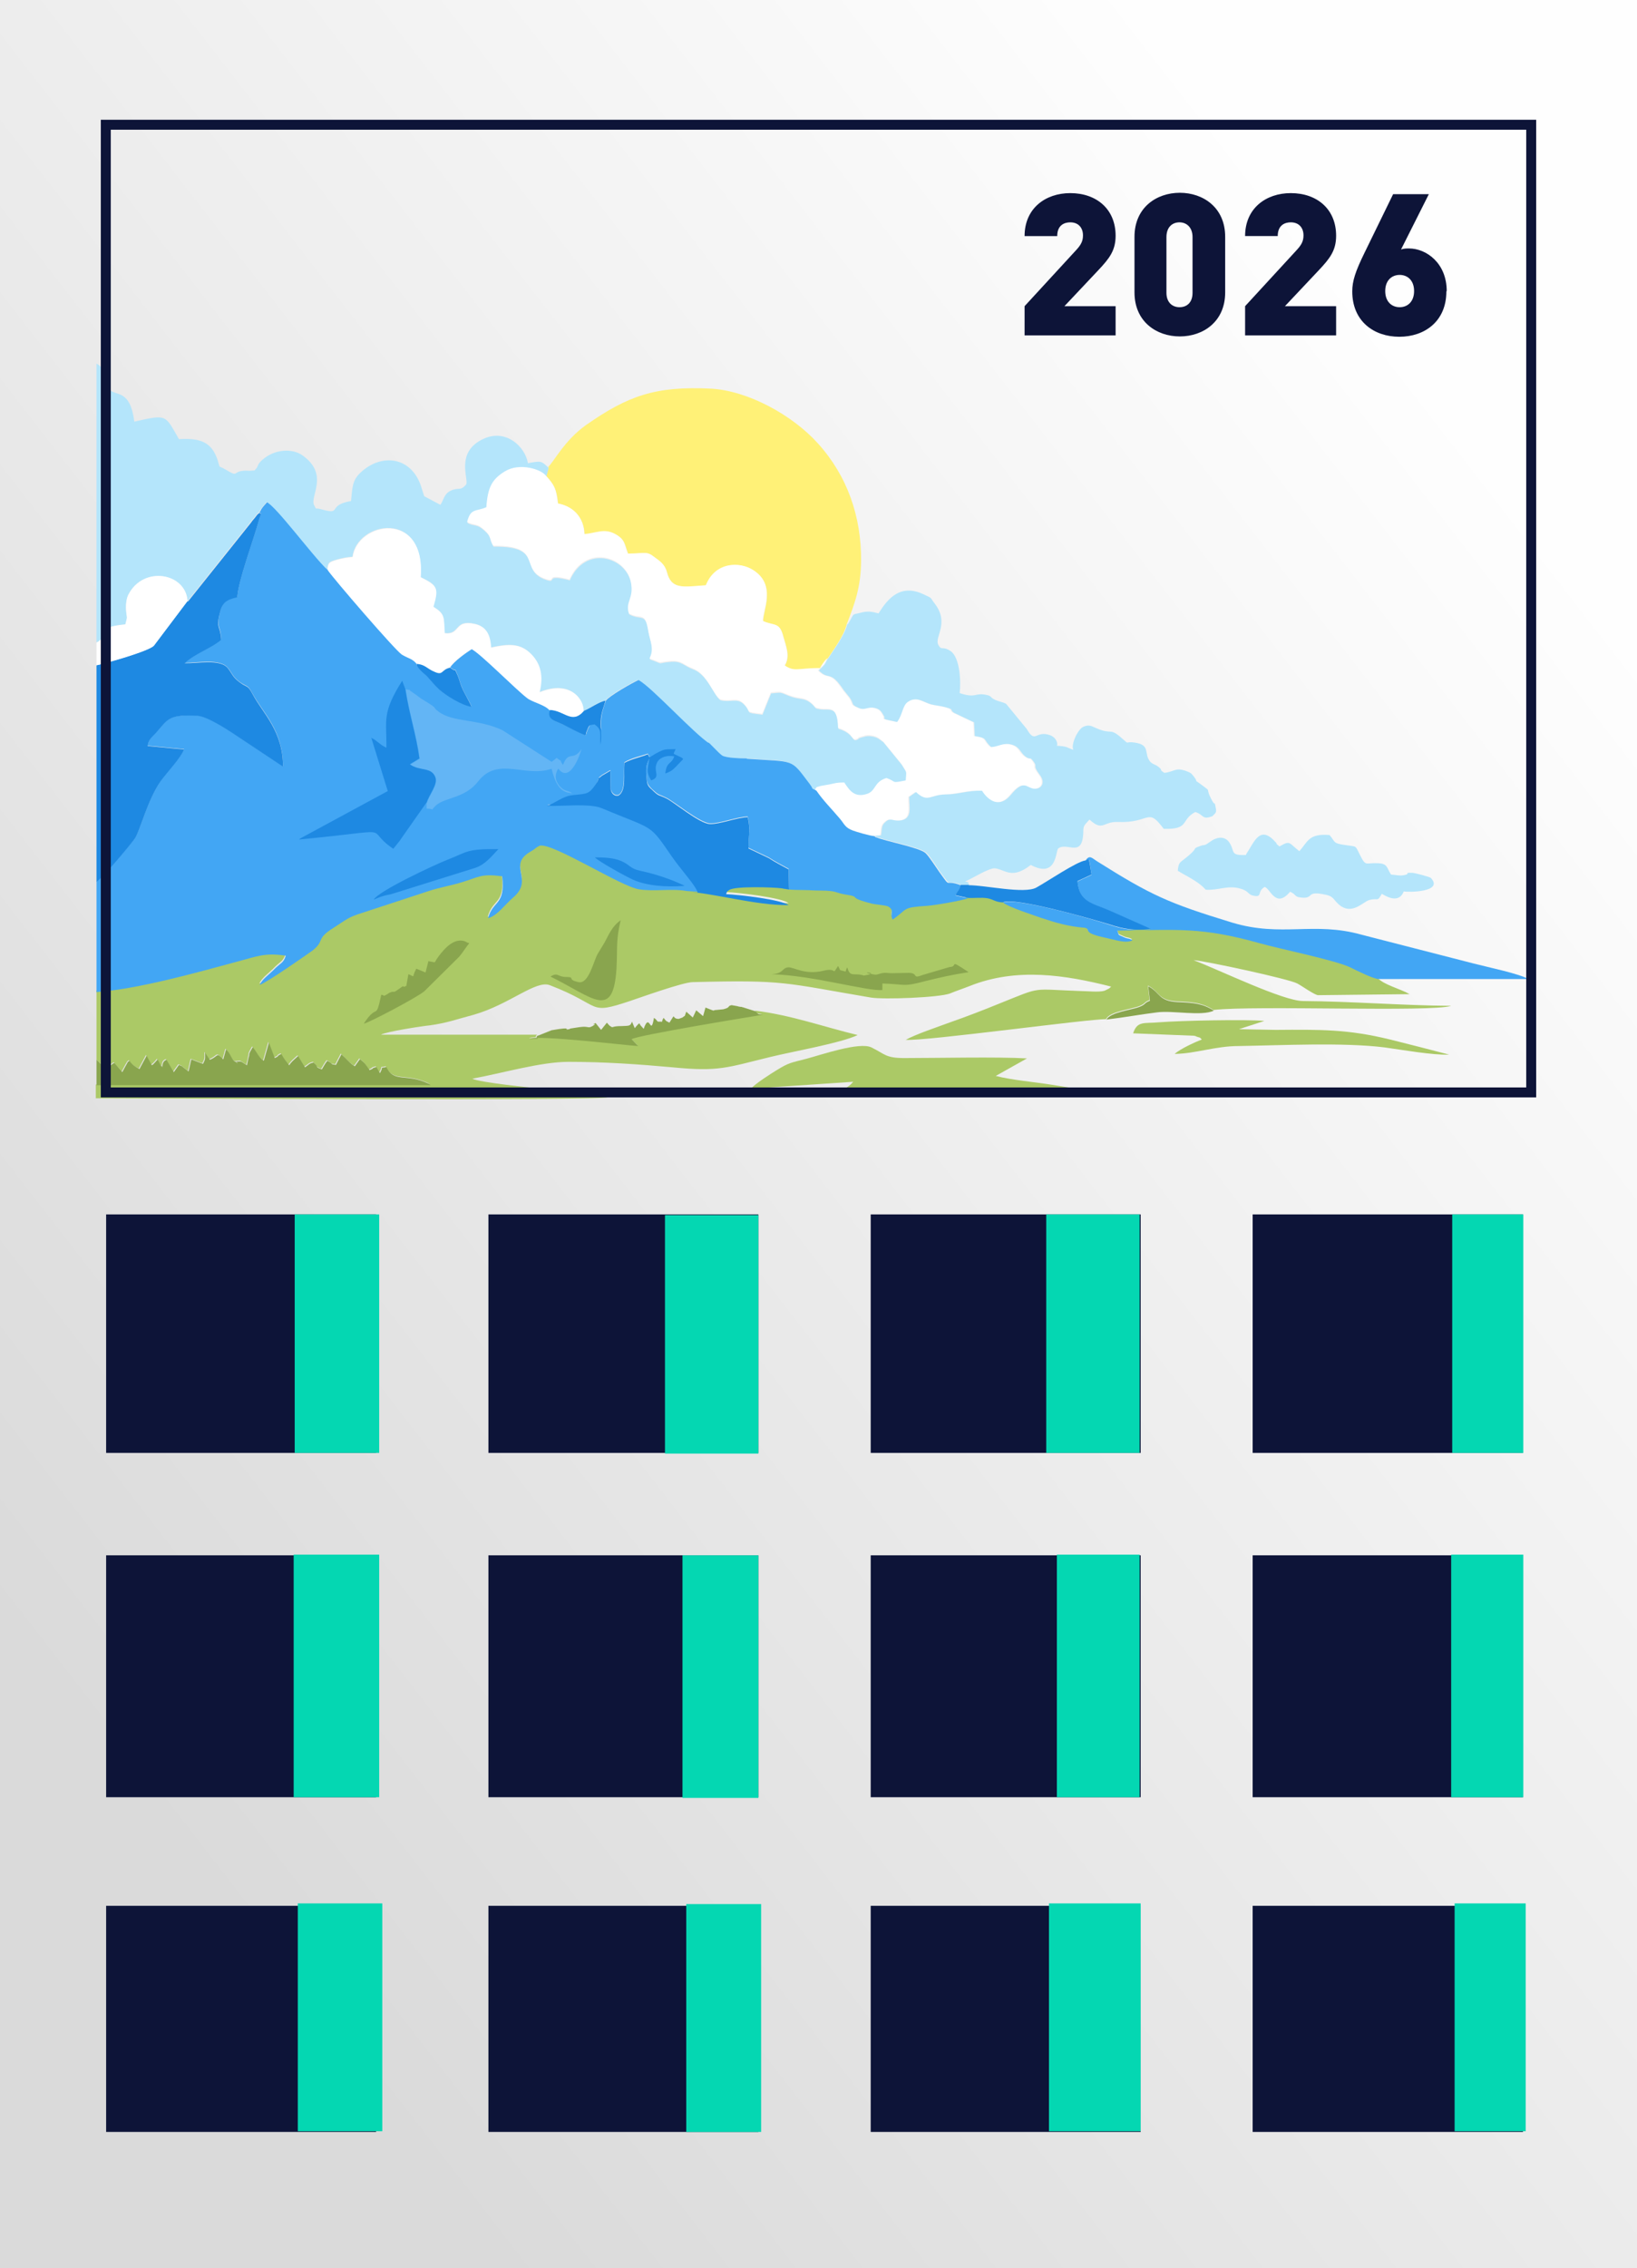<?xml version="1.0" encoding="UTF-8"?> <svg xmlns="http://www.w3.org/2000/svg" xmlns:xlink="http://www.w3.org/1999/xlink" xmlns:xodm="http://www.corel.com/coreldraw/odm/2003" xml:space="preserve" width="48.936mm" height="67.767mm" version="1.1" style="shape-rendering:geometricPrecision; text-rendering:geometricPrecision; image-rendering:optimizeQuality; fill-rule:evenodd; clip-rule:evenodd" viewBox="0 0 47.66 66"><rect x="0" y="0" width="47.66" height="66" fill="#333333" stroke="none"/> <defs> <style type="text/css"> .str0 {stroke:#0D1438;stroke-width:0.29;stroke-miterlimit:22.926} .fil12 {fill:none} .fil10 {fill:#04D7B2} .fil1 {fill:#0D1438} .fil7 {fill:#1E89E2} .fil3 {fill:#42A6F4} .fil8 {fill:#63B5F5} .fil9 {fill:#89A54E} .fil2 {fill:#ABC966} .fil4 {fill:#B4E5FB} .fil5 {fill:#FFF177} .fil6 {fill:white} .fil11 {fill:#0D1438;fill-rule:nonzero} .fil0 {fill:url(#id0)} </style> <linearGradient id="id0" gradientUnits="userSpaceOnUse" x1="1.99" y1="49.91" x2="45.67" y2="16.08"> <stop offset="0" style="stop-opacity:1; stop-color:#DADADA"></stop> <stop offset="1" style="stop-opacity:1; stop-color:#FEFEFE"></stop> </linearGradient> </defs> <g id="Слой_x0020_1">  <g id="_2247810923664"> <polygon class="fil0" points="-0,0 47.66,0 47.66,66 -0,66 "></polygon> <polygon class="fil1" points="3.09,35.34 10.95,35.34 10.95,42.28 3.09,42.28 "></polygon> <polygon class="fil1" points="3.09,45.26 10.95,45.26 10.95,52.3 3.09,52.3 "></polygon> <polygon class="fil1" points="3.09,55.46 10.95,55.46 10.95,62.04 3.09,62.04 "></polygon> <polygon class="fil1" points="14.22,35.34 22.08,35.34 22.08,42.28 14.22,42.28 "></polygon> <polygon class="fil1" points="14.22,45.26 22.08,45.26 22.08,52.3 14.22,52.3 "></polygon> <polygon class="fil1" points="14.22,55.46 22.08,55.46 22.08,62.04 14.22,62.04 "></polygon> <polygon class="fil1" points="25.35,35.34 33.21,35.34 33.21,42.28 25.35,42.28 "></polygon> <polygon class="fil1" points="25.35,45.26 33.21,45.26 33.21,52.3 25.35,52.3 "></polygon> <polygon class="fil1" points="25.35,55.46 33.21,55.46 33.21,62.04 25.35,62.04 "></polygon> <polygon class="fil1" points="36.47,35.34 44.34,35.34 44.34,42.28 36.47,42.28 "></polygon> <polygon class="fil1" points="36.47,45.26 44.34,45.26 44.34,52.3 36.47,52.3 "></polygon> <polygon class="fil1" points="36.47,55.46 44.34,55.46 44.34,62.04 36.47,62.04 "></polygon> <g> <path class="fil2" d="M2.81 28.88l0 1.96 0.24 0.23c0.01,0.01 0.02,0.02 0.03,0.03 0.16,-0.11 0.06,-0.08 0.23,-0.19l0.23 0.27 0.12 -0.22c0.09,-0.13 -0.04,-0 0.09,-0.11 0.09,0.14 0.17,0.18 0.29,0.24l0.21 -0.39 0.15 0.28c0.06,-0.05 0.01,-0 0.09,-0.08l0.08 -0.09 0.11 0.21c-0,-0.01 0,-0.04 0.01,-0.03 0.06,0.16 -0.05,-0.12 0.14,-0.17l0.21 0.36 0.15 -0.21c0.13,0.06 0.03,0 0.15,0.09l0.13 0.1 0.08 -0.35 0.34 0.13c0.08,-0.16 0.06,-0.14 0.06,-0.33l0.14 0.21c0.26,-0.1 0.18,-0.24 0.39,-0.01l0.08 -0.29c0.11,0.07 0.17,0.31 0.26,0.35 0.22,0.08 -0.09,0 0.08,-0 0.13,-0.01 0.06,-0.02 0.27,0.11 0.03,-0.12 0.04,-0.16 0.06,-0.27 0.02,-0.09 -0.01,-0.02 0.03,-0.12l0.08 -0.14c0.11,0.13 0.17,0.31 0.32,0.4l0.15 -0.53 0.17 0.45c0.18,-0.08 0.02,-0.04 0.19,-0.12 0.08,0.14 0.14,0.21 0.23,0.33 0.07,-0.11 0.13,-0.15 0.26,-0.27l0.2 0.33c0.12,-0.08 0.12,-0.11 0.25,-0.14 0.18,0.15 0.01,0.11 0.24,0.2 0.05,-0.08 0.1,-0.18 0.16,-0.25 0.2,0.1 0.05,0.09 0.25,0.12l0.16 -0.31c0.17,0.15 0.23,0.25 0.39,0.35l0.15 -0.21c0.16,0.13 0.17,0.16 0.28,0.32 0.18,-0.08 0.01,-0.04 0.2,-0.09l0.1 0.18c0.13,-0.23 -0.03,-0.13 0.19,-0.18 0.21,0.46 0.56,0.2 1.17,0.46 0.08,0.03 0.07,0.03 0.12,0.07l-9.73 0 0 0.4c1.52,-0 14.67,0.08 14.91,-0.03 -0.21,-0.07 -1.61,-0.22 -1.95,-0.25 -0.22,-0.02 -1.8,-0.18 -2,-0.29 0.88,-0.16 1.99,-0.49 2.8,-0.49 1.05,0 2.05,0.07 3.04,0.16 1.34,0.13 1.56,0.01 2.83,-0.3 0.65,-0.16 2.08,-0.41 2.55,-0.64 -1,-0.24 -1.93,-0.58 -2.99,-0.71 0.1,0.09 0.03,0.08 0.21,0.1 -0.26,0.03 -3.63,0.59 -3.82,0.71l0.19 0.2c-0.29,-0.01 -2.9,-0.33 -3.16,-0.21 0.44,0 0.09,0.01 0.24,-0.1l-4.55 0c0.15,-0.09 1.26,-0.26 1.41,-0.27 0.52,-0.07 0.83,-0.19 1.29,-0.31 1.05,-0.3 1.81,-1.02 2.22,-0.86 1.56,0.6 1.07,0.88 2.33,0.46 0.3,-0.1 1.55,-0.55 1.83,-0.55 2.7,-0.07 2.65,0.02 5.19,0.45 0.38,0.06 1.98,0 2.3,-0.12 0.19,-0.08 0.38,-0.14 0.58,-0.22 1.36,-0.54 2.77,-0.32 4.11,0.02 -0.05,0.04 -0.02,0.04 -0.11,0.08 -0.01,0.01 -0.03,0.01 -0.04,0.02 -0.01,0.01 -0.03,0.01 -0.04,0.02 -0.17,0.05 -0.5,0.01 -0.68,0.01 -1.5,-0.05 -1.1,-0.15 -2.4,0.37 -0.44,0.18 -0.96,0.38 -1.39,0.53 -0.35,0.13 -1.04,0.36 -1.32,0.52 0.59,0.04 5.39,-0.62 5.83,-0.6 0.1,-0.23 0.76,-0.29 0.99,-0.39 0.18,-0.08 0.09,-0.09 0.28,-0.17l-0.05 -0.42c0.35,0.18 0.29,0.43 0.84,0.46 0.48,0.02 0.74,0.04 1.07,0.25 1.22,-0.14 6.35,0.07 6.92,-0.12 -1.42,-0.01 -2.89,-0.13 -4.32,-0.14 -0.59,-0.01 -2.4,-0.89 -3.18,-1.19 0.33,0.02 2.79,0.55 3.02,0.68 0.15,0.08 0.48,0.32 0.6,0.34l2.67 -0.03c-0.28,-0.16 -0.75,-0.27 -0.93,-0.47 -0.16,-0.02 -0.59,-0.23 -0.79,-0.33 -0.41,-0.21 -2.09,-0.55 -2.65,-0.71 -1.72,-0.48 -2.37,-0.38 -4.15,-0.37 0.07,0.15 -0.02,0.1 0.21,0.2 0.11,0.05 0.11,0.01 0.23,0.08 -0.17,0.11 -0.54,-0.01 -0.78,-0.07 -0.72,-0.15 -0.41,-0.24 -0.6,-0.29 -0.49,-0.04 -0.83,-0.14 -1.28,-0.29 -0.16,-0.05 -0.98,-0.32 -1.11,-0.45 -0.22,-0.01 -0.27,-0.08 -0.44,-0.12 -0.18,-0.04 -0.38,-0.01 -0.57,-0.01 -0.12,0.07 -0.99,0.21 -1.19,0.22 -0.75,0.05 -0.54,0.08 -1,0.4 -0.1,-0.19 0.07,-0.26 -0.13,-0.38 -0.04,-0.02 -0.37,-0.06 -0.46,-0.08 -0.8,-0.19 -0.26,-0.19 -0.79,-0.27 -0.24,-0.04 -0.24,-0.08 -0.43,-0.1 -0.16,-0.02 -0.35,-0 -0.53,-0.02 -0.19,-0.01 -0.82,0.01 -0.9,-0.08 -0.2,-0.02 -1.36,-0.07 -1.52,0.05 -0.08,0.06 -0.04,0.03 -0.09,0.12 0.42,0.02 1.6,0.16 1.82,0.32 -0.97,0.01 -2.22,-0.35 -2.97,-0.39 -0.45,-0.08 -0.95,0.01 -1.39,-0.05 -0.52,-0.08 -2.52,-1.37 -2.9,-1.27 -0.17,0.09 -0.07,0.06 -0.26,0.17 -0.7,0.39 0.12,0.8 -0.5,1.33 -0.24,0.2 -0.47,0.54 -0.74,0.61 0.14,-0.53 0.51,-0.36 0.41,-1.22 -0.61,-0.08 -0.67,0.02 -1.13,0.16 -0.35,0.11 -0.68,0.16 -1.01,0.27l-1.92 0.63c-0.44,0.13 -0.46,0.2 -0.85,0.44 -0.53,0.33 -0.24,0.38 -0.61,0.66 -0.18,0.14 -1.34,0.95 -1.54,1 0.08,-0.17 0.25,-0.28 0.38,-0.41 0.24,-0.25 0.3,-0.21 0.38,-0.44 -0.62,-0.1 -0.83,0.01 -1.4,0.17 -1.22,0.33 -2.89,0.79 -4.11,0.89z"></path> <path class="fil3" d="M7.55 14.92c0.08,0.04 0.06,-0.04 -0.02,0.24 -0.15,0.54 -0.6,1.75 -0.62,2.21 -0.32,0.06 -0.44,0.16 -0.51,0.46 -0.11,0.47 0.03,0.36 0.04,0.78 -0.29,0.25 -0.76,0.41 -1.06,0.68 0.37,0 1.03,-0.13 1.25,0.14 0.14,0.17 0.14,0.26 0.34,0.41 0.24,0.17 0.23,0.06 0.39,0.36 0.31,0.56 0.88,1.06 0.88,2.1l-1.22 -0.81c-0.31,-0.21 -0.98,-0.66 -1.28,-0.67 -0.8,-0.03 -0.84,0.08 -1.14,0.43 -0.16,0.18 -0.28,0.24 -0.3,0.45l1.06 0.1c-0.1,0.25 -0.47,0.62 -0.68,0.92 -0.37,0.52 -0.59,1.4 -0.74,1.65 -0.07,0.12 -0.96,1.17 -1.13,1.28l0 3.22c1.22,-0.09 2.89,-0.56 4.11,-0.89 0.57,-0.15 0.78,-0.26 1.4,-0.17 -0.07,0.23 -0.14,0.19 -0.38,0.44 -0.13,0.13 -0.3,0.24 -0.38,0.41 0.2,-0.06 1.36,-0.87 1.54,-1 0.37,-0.29 0.08,-0.33 0.61,-0.66 0.38,-0.24 0.4,-0.3 0.85,-0.44l1.92 -0.63c0.33,-0.11 0.67,-0.16 1.01,-0.27 0.46,-0.14 0.52,-0.24 1.13,-0.16 0.1,0.86 -0.27,0.69 -0.41,1.22 0.27,-0.07 0.5,-0.41 0.74,-0.61 0.61,-0.53 -0.2,-0.93 0.5,-1.33 0.19,-0.11 0.09,-0.08 0.26,-0.17 0.37,-0.1 2.38,1.2 2.9,1.27 0.44,0.07 0.94,-0.03 1.39,0.05l0.32 0.02c-0.05,-0.18 -0.49,-0.68 -0.74,-1.03 -0.69,-1.01 -0.5,-0.78 -2.05,-1.42 -0.34,-0.14 -1.16,-0.05 -1.6,-0.07 0.25,-0.07 0.51,0.01 0.8,-0.01 0.44,-0.04 0.42,-0.3 0.67,-0.68 0,-0.15 0.26,-0.3 0.26,-0.64l0.07 0.03c-0.03,-0.32 -0.14,-0.94 -0.38,-1.1 -0.17,0.04 -0.18,0.05 -0.27,0.28 -0,0.01 -0.01,0.05 -0.01,0.04 -0,-0.01 -0.01,0.03 -0.01,0.05 -0.24,-0.1 -0.44,-0.22 -0.67,-0.32 -0.21,-0.1 -0.46,-0.14 -0.37,-0.42 -0.15,-0.16 -0.51,-0.23 -0.66,-0.36 -0.35,-0.28 -1.33,-1.28 -1.61,-1.42 -0.17,0.11 -0.53,0.36 -0.64,0.54 0.2,0.17 0.1,-0.06 0.22,0.24 0.04,0.1 0.07,0.22 0.11,0.32 0.08,0.2 0.21,0.39 0.29,0.58 -0.28,-0.05 -0.75,-0.33 -0.95,-0.51 -0.12,-0.11 -0.26,-0.28 -0.36,-0.39 -0.06,-0.07 -0.32,-0.24 -0.28,-0.35 -0.14,-0.16 -0.24,-0.15 -0.43,-0.27 -0.19,-0.12 -2,-2.22 -2.16,-2.46 -0.42,-0.38 -1.5,-1.86 -1.77,-1.97 -0.12,0.14 -0.14,0.14 -0.22,0.3z"></path> <path class="fil4" d="M2.81 18.7c0.43,-0.22 -0.12,-0.44 0.84,-0.53 0.08,-0.29 0.04,-0.13 0.02,-0.42 -0.01,-0.17 0.02,-0.34 0.07,-0.45 0.44,-0.85 1.67,-0.62 1.72,0.19l1.83 -2.29c0.05,-0.07 0.05,-0.07 0.12,-0.15 0.06,-0.08 0.07,-0.1 0.13,-0.14 0.08,-0.15 0.1,-0.15 0.22,-0.3 0.27,0.11 1.35,1.58 1.77,1.97 0.01,-0.22 0.05,-0.23 0.28,-0.3 0.15,-0.04 0.28,-0.07 0.45,-0.08 0.14,-1.04 2.13,-1.38 1.98,0.59 0.5,0.24 0.53,0.31 0.37,0.86 0.35,0.22 0.3,0.28 0.33,0.77 0.46,0.06 0.27,-0.4 0.87,-0.27 0.33,0.07 0.46,0.3 0.48,0.69 0.55,-0.12 0.87,-0.12 1.18,0.2 0.26,0.27 0.35,0.63 0.23,1.1 0.93,-0.38 1.31,0.25 1.28,0.55 0.22,-0.09 0.45,-0.27 0.64,-0.3 0.1,-0.14 0.77,-0.53 0.95,-0.6 0.38,0.2 1.6,1.55 2.08,1.86 0.03,0.09 0.22,0.28 0.35,0.34 0.14,0.07 0.54,0.08 0.71,0.08 1.43,0.1 1.26,-0.02 1.83,0.73 0.15,0.19 0,0.09 0.2,0.2 0.08,-0.09 -0.03,-0.04 0.17,-0.1 0,-0 0.22,-0.04 0.23,-0.04 0.21,-0.04 0.21,-0.07 0.45,-0.06 0.14,0.2 0.29,0.46 0.67,0.33 0.25,-0.09 0.18,-0.34 0.56,-0.46 0.31,0.11 0.11,0.16 0.56,0.07 0.02,-0.31 0.04,-0.21 -0.11,-0.46 -0.01,-0.01 -0.01,-0.02 -0.02,-0.03l-0.53 -0.65c-0.01,-0.01 -0.02,-0.02 -0.03,-0.02 -0.09,-0.07 -0.14,-0.11 -0.25,-0.14 -0.16,-0.03 -0.21,-0.02 -0.35,0.02 -0.2,0.06 -0.01,-0 -0.12,0.06 -0.18,0.1 -0.08,-0.17 -0.56,-0.31 -0.02,-0.71 -0.26,-0.52 -0.55,-0.57 -0.16,-0.03 -0.08,-0.02 -0.22,-0.15 -0.24,-0.21 -0.34,-0.1 -0.7,-0.25 -0.26,-0.11 -0.19,-0.08 -0.49,-0.06l-0.25 0.62c-0.57,-0.07 -0.28,-0.03 -0.54,-0.3 -0.2,-0.2 -0.38,-0.05 -0.68,-0.12 -0.2,-0.13 -0.38,-0.75 -0.8,-0.9 -0.27,-0.1 -0.33,-0.24 -0.63,-0.22 -0.5,0.04 -0.15,0.1 -0.63,-0.07 0.15,-0.29 0.01,-0.51 -0.04,-0.82 -0.09,-0.55 -0.21,-0.3 -0.56,-0.49 -0.12,-0.36 0.15,-0.43 0.06,-0.9 -0.16,-0.79 -1.34,-1.12 -1.79,-0.09 -0.77,-0.2 -0.35,0.1 -0.68,-0.01 -0.83,-0.27 -0.03,-0.99 -1.54,-0.97 -0.13,-0.22 -0.04,-0.27 -0.27,-0.47 -0.22,-0.2 -0.28,-0.11 -0.49,-0.22 0.1,-0.4 0.26,-0.3 0.56,-0.43 0.03,-0.59 0.16,-0.82 0.55,-1.05 0.42,-0.25 1.05,-0.07 1.19,0.14l0.07 -0.26c-0.22,-0.2 -0.2,-0.22 -0.61,-0.14 -0.08,-0.48 -0.63,-1 -1.27,-0.72 -0.87,0.38 -0.44,1.19 -0.53,1.34 -0.17,0.2 -0.21,0.07 -0.45,0.18 -0.2,0.09 -0.22,0.32 -0.3,0.41l-0.47 -0.25 -0.07 -0.22c-0.26,-0.92 -1.15,-1.06 -1.78,-0.47 -0.25,0.23 -0.24,0.44 -0.28,0.83 -0.71,0.12 -0.25,0.41 -0.83,0.25 -0.27,-0.08 -0.15,0.04 -0.25,-0.14 -0.11,-0.27 0.45,-0.9 -0.35,-1.45 -0.28,-0.19 -0.79,-0.18 -1.15,0.14 -0.19,0.17 -0.08,0.16 -0.23,0.31l-0.15 0.01c-0.07,-0 -0.08,-0.01 -0.18,-0 -0.32,0.03 -0.12,0.2 -0.52,-0.04 -0.22,-0.13 -0.14,-0 -0.22,-0.26 -0.17,-0.52 -0.48,-0.66 -1.13,-0.62 -0.41,-0.71 -0.33,-0.73 -1.3,-0.51 -0.12,-0.96 -0.54,-0.73 -0.73,-0.94 -0.15,-0.28 -0.04,-0.56 -0.37,-0.75l0 8.14z"></path> <path class="fil5" d="M15.98 13.6l-0.07 0.26c0.24,0.27 0.29,0.37 0.34,0.8 0.45,0.08 0.75,0.4 0.77,0.89 0.33,-0.02 0.58,-0.17 0.9,0 0.29,0.16 0.26,0.28 0.37,0.57 0.54,-0.02 0.56,-0.07 0.77,0.1 0.15,0.11 0.3,0.21 0.36,0.43 0.13,0.51 0.46,0.44 1.14,0.39 0.27,-0.68 0.98,-0.7 1.38,-0.44 0.68,0.44 0.26,1.19 0.28,1.48 0.34,0.15 0.48,0.02 0.59,0.45 0.07,0.26 0.21,0.57 0.04,0.84 0.29,0.21 0.39,0.08 1.03,0.08 0.04,-0.06 0.14,-0.23 0.22,-0.29 0.16,-0.24 0.47,-0.66 0.55,-0.99 0.24,-0.62 0.41,-1.07 0.42,-1.84 0.01,-1.3 -0.4,-2.48 -1.26,-3.43 -0.74,-0.82 -2.03,-1.53 -3.11,-1.59 -1.63,-0.08 -2.42,0.21 -3.64,1.06 -0.63,0.45 -0.92,1.05 -1.11,1.23z"></path> <path class="fil6" d="M23.76 23c0.19,0.28 0.46,0.56 0.67,0.8 0.14,0.17 0.15,0.27 0.39,0.36 0.11,0.04 0.48,0.15 0.61,0.16l0.19 -0.01c0.04,-0.22 -0,-0.28 0.14,-0.4 0.14,-0.12 0.19,-0.02 0.39,-0.03 0.4,-0.02 0.28,-0.38 0.29,-0.69l0.2 -0.14c0.34,0.33 0.42,0.08 0.84,0.07 0.37,-0.01 0.67,-0.13 1.07,-0.11 0.01,0.01 0.02,0.01 0.03,0.03 0,0 0.39,0.62 0.82,0.09 0.38,-0.46 0.45,-0.21 0.66,-0.18 0.24,0.03 0.35,-0.18 0.19,-0.39 -0.25,-0.33 -0.06,-0.21 -0.19,-0.4 -0.13,-0.17 -0.05,-0.02 -0.23,-0.14 -0.18,-0.12 -0.16,-0.28 -0.4,-0.35 -0.25,-0.07 -0.39,0.05 -0.6,0.07 -0.25,-0.21 -0.07,-0.26 -0.48,-0.32l-0.02 -0.4 -0.59 -0.28c-0.15,-0.1 0.04,-0.08 -0.24,-0.16 -0.14,-0.04 -0.29,-0.05 -0.41,-0.08 -0.22,-0.06 -0.42,-0.25 -0.68,-0.08 -0.17,0.12 -0.15,0.36 -0.32,0.59 -0.52,-0.11 -0.32,-0.07 -0.38,-0.17 -0.05,-0.1 -0.09,-0.19 -0.24,-0.23 -0.24,-0.07 -0.31,0.08 -0.52,-0.02 -0.21,-0.09 -0.11,-0.1 -0.24,-0.29l-0.17 -0.21c-0.41,-0.62 -0.44,-0.27 -0.73,-0.58l0.14 -0.14c0.09,-0.1 0.06,-0.1 0.14,-0.22 -0.08,0.06 -0.18,0.23 -0.22,0.29 -0.65,0 -0.74,0.12 -1.03,-0.08 0.17,-0.26 0.03,-0.57 -0.04,-0.84 -0.11,-0.43 -0.25,-0.3 -0.59,-0.45 -0.02,-0.29 0.41,-1.04 -0.28,-1.48 -0.4,-0.26 -1.11,-0.24 -1.38,0.44 -0.68,0.05 -1.01,0.13 -1.14,-0.39 -0.06,-0.23 -0.21,-0.32 -0.36,-0.43 -0.22,-0.17 -0.23,-0.11 -0.77,-0.1 -0.12,-0.29 -0.08,-0.41 -0.37,-0.57 -0.32,-0.18 -0.57,-0.02 -0.9,-0 -0.01,-0.48 -0.32,-0.81 -0.77,-0.89 -0.05,-0.43 -0.1,-0.53 -0.34,-0.8 -0.14,-0.2 -0.77,-0.39 -1.19,-0.14 -0.38,0.23 -0.51,0.46 -0.55,1.05 -0.3,0.13 -0.46,0.02 -0.56,0.43 0.21,0.11 0.27,0.02 0.49,0.22 0.23,0.2 0.14,0.25 0.27,0.47 1.51,-0.01 0.71,0.7 1.54,0.97 0.33,0.11 -0.09,-0.19 0.68,0.01 0.45,-1.03 1.64,-0.7 1.79,0.09 0.09,0.47 -0.17,0.55 -0.06,0.9 0.35,0.19 0.47,-0.07 0.56,0.49 0.05,0.31 0.19,0.53 0.04,0.82 0.48,0.17 0.13,0.11 0.63,0.07 0.3,-0.02 0.36,0.12 0.63,0.22 0.43,0.16 0.6,0.78 0.8,0.9 0.31,0.08 0.48,-0.08 0.68,0.12 0.26,0.27 -0.03,0.23 0.54,0.3l0.25 -0.62c0.3,-0.03 0.23,-0.05 0.49,0.06 0.36,0.15 0.47,0.04 0.7,0.25 0.14,0.13 0.07,0.12 0.22,0.15 0.29,0.06 0.53,-0.13 0.55,0.57 0.48,0.14 0.38,0.41 0.56,0.31 0.11,-0.06 -0.08,0 0.12,-0.06 0.14,-0.04 0.19,-0.06 0.35,-0.02 0.11,0.02 0.16,0.07 0.25,0.14 0.01,0.01 0.02,0.02 0.03,0.02l0.53 0.65c0.01,0.01 0.01,0.02 0.02,0.03 0.15,0.25 0.13,0.15 0.11,0.46 -0.45,0.09 -0.25,0.04 -0.56,-0.07 -0.37,0.11 -0.3,0.37 -0.56,0.46 -0.38,0.13 -0.53,-0.12 -0.67,-0.33 -0.24,-0 -0.24,0.02 -0.45,0.06 -0,0 -0.22,0.04 -0.23,0.04 -0.2,0.06 -0.09,0.01 -0.17,0.1z"></path> <path class="fil4" d="M24.67 18.16c-0.08,0.33 -0.39,0.74 -0.55,0.99 -0.09,0.11 -0.05,0.12 -0.14,0.22l-0.14 0.14c0.3,0.31 0.32,-0.04 0.73,0.58l0.17 0.21c0.13,0.19 0.03,0.2 0.24,0.29 0.2,0.11 0.28,-0.05 0.52,0.02 0.15,0.04 0.18,0.14 0.24,0.23 0.05,0.1 -0.14,0.06 0.38,0.17 0.17,-0.23 0.15,-0.48 0.32,-0.59 0.26,-0.17 0.45,0.02 0.68,0.08 0.12,0.03 0.26,0.04 0.41,0.08 0.28,0.08 0.1,0.06 0.24,0.16l0.59 0.28 0.02 0.4c0.41,0.06 0.23,0.11 0.48,0.32 0.21,-0.01 0.35,-0.14 0.6,-0.07 0.24,0.07 0.23,0.22 0.4,0.35 0.18,0.12 0.1,-0.03 0.23,0.14 0.14,0.19 -0.06,0.06 0.19,0.4 0.16,0.21 0.05,0.42 -0.19,0.39 -0.21,-0.03 -0.28,-0.28 -0.66,0.18 -0.44,0.53 -0.82,-0.09 -0.82,-0.09 -0,-0.02 -0.02,-0.02 -0.03,-0.03 -0.4,-0.01 -0.69,0.11 -1.07,0.11 -0.42,0.01 -0.5,0.25 -0.84,-0.07l-0.2 0.14c-0,0.31 0.11,0.66 -0.29,0.69 -0.2,0.01 -0.25,-0.09 -0.39,0.03 -0.14,0.12 -0.1,0.18 -0.14,0.4l-0.19 0.01c0.01,0.01 0.03,0 0.04,0.02 0.01,0.02 0.03,0.02 0.04,0.02 0.27,0.11 1.24,0.29 1.42,0.45 0.11,0.09 0.31,0.42 0.41,0.56 0.38,0.51 0.12,0.19 0.62,0.38l0.24 0c-0.14,-0.13 0.14,-0.02 -0.13,-0.1 0.2,-0.08 0.71,-0.41 0.88,-0.38 0.29,0.04 0.48,0.33 1.03,-0.1 0.77,0.41 0.72,-0.42 0.8,-0.48 0.27,-0.2 0.72,0.31 0.73,-0.51 0,-0.17 0.05,-0.18 0.18,-0.33 0.39,0.36 0.4,0.05 0.82,0.07 0.96,0.04 0.86,-0.45 1.34,0.2 0.77,0.02 0.48,-0.26 0.92,-0.49 0.26,0.08 0.19,0.24 0.5,0.12 0.09,-0.1 0.13,-0.09 0.09,-0.27 -0.04,-0.2 -0,-0 -0.1,-0.18 -0.24,-0.44 0.04,-0.2 -0.36,-0.5 -0.2,-0.14 -0.02,-0 -0.17,-0.2 -0.08,-0.1 -0.09,-0.11 -0.22,-0.16 -0.32,-0.12 -0.35,0.02 -0.64,0.05 -0.18,-0.11 -0.02,-0.06 -0.18,-0.18 -0.11,-0.08 -0.13,-0.05 -0.23,-0.14 -0.2,-0.24 0.02,-0.49 -0.45,-0.56 -0.31,-0.05 -0.13,0.09 -0.37,-0.12 -0.37,-0.33 -0.28,-0.1 -0.73,-0.29 -0.15,-0.06 -0.22,-0.13 -0.4,-0.05 -0.16,0.07 -0.37,0.52 -0.29,0.67 -0.21,-0.07 -0.15,-0.1 -0.5,-0.12 0.06,0.03 0.05,-0.23 -0.19,-0.31 -0.42,-0.14 -0.41,0.27 -0.67,-0.18l-0.6 -0.73c-0.12,-0.06 -0.2,-0.06 -0.31,-0.11 -0.19,-0.09 -0.08,-0.11 -0.27,-0.15 -0.33,-0.07 -0.28,0.11 -0.77,-0.05 0.04,-0.33 0.01,-1.03 -0.26,-1.22 -0.25,-0.17 -0.26,0 -0.36,-0.18 -0.13,-0.23 0.34,-0.63 -0.11,-1.21 -0.14,-0.18 -0.05,-0.14 -0.29,-0.25 -0.68,-0.34 -1.06,0.08 -1.34,0.54 -0.2,-0.05 -0.31,-0.08 -0.56,-0.01 -0.23,0.06 -0.13,-0.02 -0.33,0.32z"></path> <path class="fil3" d="M17.64 20.39c-0.06,0.18 -0.13,0.35 -0.14,0.59 -0.01,0.22 0.04,0.47 -0.01,0.69l-0.07 -0.03c0,0.33 -0.03,0.95 -0.03,1.1 0.08,-0.19 -0.05,-0.04 0.14,-0.19l0.24 -0.14 0.01 0.54c0,0.01 0.01,0.03 0.01,0.04 0.03,0.08 0.1,0.17 0.22,0.14 0.23,-0.15 0.12,-0.65 0.17,-0.95 0.22,-0.13 0.49,-0.18 0.68,-0.25l0.06 0.1c-0.08,0.16 -0.12,0.26 -0.1,0.52 0.02,0.24 0.02,0.27 0.16,0.41 0.22,0.2 0.16,0.13 0.41,0.25 0.22,0.1 0.97,0.73 1.28,0.75 0.28,0.01 0.78,-0.19 1.1,-0.2 0.09,0.41 0.02,0.48 0.02,0.91l0.59 0.28c0.2,0.13 0.36,0.21 0.58,0.33l0.01 0.58 -0.22 -0.03c0.09,0.09 0.72,0.06 0.9,0.08 0.18,0.01 0.37,0 0.53,0.02 0.19,0.02 0.19,0.06 0.43,0.1 0.52,0.08 -0.01,0.07 0.79,0.27 0.09,0.02 0.43,0.05 0.46,0.08 0.2,0.12 0.03,0.19 0.13,0.38 0.46,-0.32 0.25,-0.35 1,-0.4 0.2,-0.01 1.06,-0.16 1.19,-0.22l-0.36 -0.08c0.06,-0.14 0.09,-0.1 0.15,-0.3 -0.51,-0.19 -0.25,0.13 -0.62,-0.38 -0.1,-0.14 -0.3,-0.46 -0.41,-0.56 -0.19,-0.16 -1.16,-0.34 -1.42,-0.45 -0.01,-0 -0.03,-0 -0.04,-0.02 -0.01,-0.02 -0.03,-0.01 -0.04,-0.02 -0.13,-0.01 -0.5,-0.12 -0.61,-0.16 -0.24,-0.09 -0.24,-0.19 -0.39,-0.36 -0.21,-0.25 -0.48,-0.52 -0.67,-0.8 -0.2,-0.11 -0.05,-0 -0.2,-0.2 -0.57,-0.75 -0.4,-0.63 -1.83,-0.73 0.05,0.71 0.21,1.12 -0.27,1.12 -0.08,-0.22 -0.05,-0.6 -0.05,-0.91 -0.25,-0.13 -0.01,-0.16 -0.48,-0.16 -0.11,0.21 -0.22,0.23 -0.09,0.49 0.13,0.27 0.1,0.11 0.46,0.31 -0.04,0.22 0,0.21 -0.2,0.26 -0.17,0.05 -0.32,-0.03 -0.43,-0.13l-0.17 -0.25c-0.25,-0.68 0.16,-0.72 0.16,-1.16 -0.48,-0.31 -1.7,-1.66 -2.08,-1.86 -0.18,0.08 -0.85,0.46 -0.95,0.6z"></path> <path class="fil7" d="M5.46 17.49l-0.98 1.3c-0.15,0.16 -1.39,0.51 -1.67,0.57l0 6.3c0.18,-0.11 1.06,-1.16 1.13,-1.28 0.15,-0.25 0.37,-1.13 0.74,-1.65 0.22,-0.3 0.58,-0.67 0.68,-0.92l-1.06 -0.1c0.02,-0.21 0.14,-0.26 0.3,-0.45 0.3,-0.35 0.35,-0.47 1.14,-0.43 0.3,0.01 0.97,0.46 1.28,0.67l1.22 0.81c-0,-1.04 -0.58,-1.54 -0.88,-2.1 -0.16,-0.3 -0.15,-0.18 -0.39,-0.36 -0.2,-0.15 -0.2,-0.23 -0.34,-0.41 -0.22,-0.27 -0.88,-0.13 -1.25,-0.14 0.3,-0.28 0.77,-0.43 1.06,-0.68 -0.02,-0.42 -0.16,-0.31 -0.04,-0.78 0.07,-0.3 0.19,-0.39 0.51,-0.46 0.02,-0.46 0.47,-1.67 0.62,-2.21 0.08,-0.28 0.1,-0.2 0.02,-0.24 -0.06,0.04 -0.07,0.06 -0.13,0.14 -0.07,0.08 -0.07,0.08 -0.12,0.15l-1.83 2.29z"></path> <path class="fil6" d="M9.54 16.59c0.16,0.24 1.97,2.34 2.16,2.46 0.2,0.12 0.3,0.11 0.43,0.27 0.24,0.02 0.29,0.14 0.51,0.23 0.27,0.11 0.2,-0.07 0.45,-0.12 0.11,-0.18 0.47,-0.44 0.64,-0.54 0.27,0.14 1.26,1.15 1.61,1.42 0.16,0.13 0.51,0.19 0.66,0.36 0.43,0.01 0.64,0.43 0.99,0.03 0.03,-0.3 -0.35,-0.93 -1.28,-0.55 0.12,-0.47 0.03,-0.83 -0.23,-1.1 -0.31,-0.32 -0.63,-0.32 -1.18,-0.2 -0.02,-0.39 -0.15,-0.62 -0.48,-0.69 -0.6,-0.13 -0.41,0.33 -0.87,0.27 -0.03,-0.49 0.01,-0.55 -0.33,-0.77 0.16,-0.55 0.12,-0.61 -0.37,-0.86 0.15,-1.97 -1.84,-1.62 -1.98,-0.59 -0.17,0.02 -0.29,0.04 -0.45,0.08 -0.23,0.07 -0.27,0.08 -0.28,0.3z"></path> <path class="fil3" d="M29.2 26.26c0.13,0.13 0.95,0.39 1.11,0.45 0.45,0.15 0.8,0.25 1.28,0.29 0.19,0.05 -0.12,0.14 0.6,0.29 0.24,0.05 0.61,0.18 0.78,0.07 -0.12,-0.07 -0.12,-0.03 -0.23,-0.08 -0.23,-0.1 -0.15,-0.05 -0.21,-0.2 1.78,-0.02 2.44,-0.11 4.15,0.37 0.56,0.16 2.24,0.5 2.65,0.71 0.2,0.1 0.63,0.31 0.79,0.33l4.37 0c-0.23,-0.15 -1.24,-0.36 -1.58,-0.45l-3.27 -0.84c-1.39,-0.39 -2.32,0.08 -3.76,-0.35 -1.87,-0.57 -2.37,-0.8 -3.93,-1.78 -0.16,-0.1 -0.23,-0.21 -0.35,-0.02 0.13,-0.01 0.09,-0.2 0.18,0.41l-0.41 0.19c0.05,0.63 0.45,0.64 0.92,0.85l1.15 0.51c0.01,0 0.03,0.03 0.03,0.02 0,-0.01 0.02,0.02 0.03,0.02 -0.52,0.04 -0.77,0 -1.2,-0.14 -0.45,-0.15 -2.78,-0.82 -3.11,-0.64z"></path> <path class="fil4" d="M36.28 24.88c-0.48,0.02 -0.32,-0.1 -0.48,-0.35 -0.13,-0.21 -0.37,-0.18 -0.56,-0.04 -0.21,0.15 -0.13,0.07 -0.3,0.13 -0.29,0.11 0.03,0 -0.46,0.38 -0.13,0.1 -0.17,0.11 -0.19,0.34 0,0 0.09,0.05 0.1,0.06 0.23,0.13 0.56,0.3 0.71,0.49 0.34,0.03 0.63,-0.13 0.98,-0.04 0.28,0.07 0.24,0.17 0.39,0.21 0.31,0.07 0.11,-0.11 0.35,-0.25 0.17,0.05 0.32,0.64 0.74,0.14 0.19,0.08 0.11,0.15 0.33,0.17 0.39,0.04 0.1,-0.22 0.72,-0.08 0.14,0.03 0.19,0.08 0.28,0.19 0.42,0.49 0.78,0.01 0.98,-0.04 0.27,-0.07 0.22,0.07 0.36,-0.18 0.17,0.1 0.5,0.28 0.64,-0.07 0.14,0.03 1.17,0.02 0.79,-0.39 -0.04,-0.04 -0.49,-0.15 -0.53,-0.15 -0.3,-0.01 -0.02,0.03 -0.27,0.07 -0.13,0.02 -0.21,-0.01 -0.36,-0.02 -0.13,-0.19 -0.09,-0.32 -0.38,-0.33 -0.36,-0.02 -0.35,0.11 -0.52,-0.23 -0.16,-0.31 -0.07,-0.24 -0.44,-0.3 -0.36,-0.05 -0.28,-0.09 -0.45,-0.29 -0.61,-0.05 -0.63,0.19 -0.88,0.47 -0.3,-0.23 -0.26,-0.32 -0.54,-0.16 -0.01,0 -0.02,0.02 -0.04,0.02 -0.16,-0.13 -0.03,-0.03 -0.11,-0.12 -0.46,-0.52 -0.62,-0.01 -0.86,0.35z"></path> <path class="fil7" d="M17.39 22.75c-0.24,0.38 -0.28,0.34 -0.72,0.39 -0.3,0.03 -0.51,0.24 -0.75,0.31 0.43,0.02 1.26,-0.08 1.6,0.07 1.55,0.65 1.36,0.42 2.05,1.42 0.25,0.36 0.7,0.85 0.74,1.03l-0.32 -0.02c0.74,0.03 2,0.4 2.97,0.39 -0.22,-0.16 -1.4,-0.3 -1.82,-0.32 0.04,-0.09 0,-0.06 0.09,-0.12 0.16,-0.12 1.32,-0.08 1.52,-0.05l0.22 0.03 -0.01 -0.58c-0.22,-0.12 -0.38,-0.2 -0.58,-0.33l-0.59 -0.28c-0,-0.43 0.07,-0.5 -0.02,-0.91 -0.32,0.01 -0.82,0.21 -1.1,0.2 -0.31,-0.01 -1.06,-0.65 -1.28,-0.75 -0.25,-0.12 -0.19,-0.04 -0.41,-0.25 -0.15,-0.13 -0.14,-0.17 -0.16,-0.41 -0.02,-0.26 0.01,-0.36 0.1,-0.52l-0.06 -0.1c-0.19,0.08 -0.46,0.13 -0.68,0.25 -0.04,0.3 0.07,0.8 -0.17,0.95 -0.12,0.03 -0.19,-0.05 -0.22,-0.14 -0,-0.01 -0.01,-0.03 -0.01,-0.04l-0.01 -0.54 -0.24 0.14c-0.18,0.15 -0.06,-0 -0.14,0.19z"></path> <path class="fil2" d="M21.88 31.68l2.96 -0.2c-0.17,0.21 -0.25,0.14 -0.41,0.36l7.85 0.08c-0.13,-0.14 -0.16,-0.13 -0.4,-0.16 -0.11,-0.01 -0.27,-0.04 -0.41,-0.06 -0.3,-0.04 -0.56,-0.09 -0.83,-0.13 -0.49,-0.08 -1.2,-0.14 -1.65,-0.26l0.91 -0.51c-0.88,-0.05 -2.57,-0.01 -3.58,-0.01 -0.54,0 -0.56,-0.12 -0.95,-0.31 -0.35,-0.17 -1.47,0.22 -1.89,0.33 -0.46,0.12 -0.51,0.11 -0.88,0.34 -0.13,0.08 -0.64,0.4 -0.73,0.53z"></path> <path class="fil8" d="M12.42 23.36l0 0.17c0.31,0.01 0.06,0.1 0.27,-0.09 0.26,-0.24 0.84,-0.2 1.23,-0.7 0.57,-0.74 1.38,-0.1 2.14,-0.37 0.09,0.37 0.22,0.71 0.6,0.71 -0.16,-0.1 -0.23,-0.04 -0.37,-0.21 -0.14,-0.17 -0.14,-0.33 -0.04,-0.5 0.01,0.01 0.02,0.01 0.03,0.03 0.36,0.4 0.65,-0.59 0.65,-0.6 -0.25,0.37 -0.37,0.02 -0.54,0.46 -0.14,-0.2 0.02,-0.07 -0.11,-0.15 -0.12,-0.07 -0.01,-0.09 -0.22,0.06l-1.43 -0.92c-0.72,-0.34 -1.43,-0.22 -1.86,-0.54 -0.23,-0.17 0.07,-0.03 -0.46,-0.35 -0.09,-0.05 -0.12,-0.09 -0.21,-0.15l-0.13 -0.09c-0.08,-0.04 0.05,-0.03 -0.16,-0.06 0.11,0.73 0.31,1.3 0.41,2.02l-0.28 0.17c0.29,0.21 0.62,0.06 0.74,0.37 0.08,0.22 -0.19,0.52 -0.25,0.75z"></path> <path class="fil9" d="M2.81 30.84l0 0.74 9.73 -0c-0.05,-0.04 -0.04,-0.04 -0.12,-0.07 -0.61,-0.27 -0.96,0 -1.17,-0.46 -0.22,0.05 -0.06,-0.04 -0.19,0.18l-0.1 -0.18c-0.19,0.05 -0.02,0.02 -0.2,0.09 -0.11,-0.16 -0.12,-0.19 -0.28,-0.32l-0.15 0.21c-0.16,-0.1 -0.22,-0.2 -0.39,-0.35l-0.16 0.31c-0.2,-0.03 -0.05,-0.02 -0.25,-0.12 -0.06,0.07 -0.11,0.17 -0.16,0.25 -0.24,-0.09 -0.06,-0.05 -0.24,-0.2 -0.14,0.03 -0.13,0.06 -0.25,0.14l-0.2 -0.33c-0.13,0.12 -0.19,0.16 -0.26,0.27 -0.09,-0.12 -0.15,-0.19 -0.23,-0.33 -0.17,0.08 -0.02,0.04 -0.19,0.12l-0.17 -0.45 -0.15 0.53c-0.15,-0.1 -0.21,-0.27 -0.32,-0.4l-0.08 0.14c-0.04,0.1 -0.01,0.03 -0.03,0.12 -0.03,0.11 -0.03,0.14 -0.06,0.27 -0.21,-0.13 -0.14,-0.11 -0.27,-0.11 -0.17,0.01 0.14,0.09 -0.08,0 -0.09,-0.04 -0.15,-0.28 -0.26,-0.35l-0.08 0.29c-0.21,-0.23 -0.13,-0.09 -0.39,0.01l-0.14 -0.21c-0,0.19 0.02,0.17 -0.06,0.33l-0.34 -0.13 -0.08 0.35 -0.13 -0.1c-0.12,-0.09 -0.02,-0.03 -0.15,-0.09l-0.15 0.21 -0.21 -0.36c-0.19,0.06 -0.08,0.33 -0.14,0.17 -0,-0.01 -0.01,0.03 -0.01,0.03l-0.11 -0.21 -0.08 0.09c-0.08,0.08 -0.03,0.04 -0.09,0.08l-0.15 -0.28 -0.21 0.39c-0.12,-0.07 -0.2,-0.11 -0.29,-0.24 -0.13,0.1 0,-0.03 -0.09,0.11l-0.12 0.22 -0.23 -0.27c-0.18,0.1 -0.08,0.08 -0.23,0.19 -0.01,-0.01 -0.02,-0.02 -0.03,-0.03l-0.24 -0.23z"></path> <path class="fil7" d="M12.42 23.36c0.06,-0.23 0.34,-0.53 0.25,-0.75 -0.12,-0.3 -0.45,-0.16 -0.74,-0.37l0.28 -0.17c-0.1,-0.72 -0.3,-1.29 -0.41,-2.02l-0.09 -0.24c-0.6,0.95 -0.45,1.14 -0.46,1.95 -0.21,-0.1 -0.27,-0.21 -0.44,-0.29l0.48 1.55 -2.55 1.38c-0.01,0.01 -0.02,0.02 -0.03,0.03 3.01,-0.29 1.81,-0.36 2.74,0.27l0.13 -0.16c0.05,-0.06 0.07,-0.09 0.11,-0.15l0.73 -1.04z"></path> <path class="fil2" d="M32.98 30.07l1.77 0.07c0.11,0.02 -0.03,-0.02 0.1,0.03 0.14,0.05 0.04,-0.01 0.14,0.08 -0.16,0.06 -0.63,0.27 -0.79,0.42 0.62,-0.01 1.18,-0.23 1.87,-0.23 1.24,-0.02 3.04,-0.11 4.24,0.04 0.51,0.07 1.41,0.23 1.88,0.21 -0.57,-0.15 -1.12,-0.29 -1.72,-0.44 -1.23,-0.3 -2.01,-0.29 -3.33,-0.28l-1.07 -0.02 0.74 -0.24c-0.5,-0.05 -2.46,-0.01 -3.07,0.04 -0.43,0.04 -0.63,-0.05 -0.75,0.32z"></path> <path class="fil6" d="M2.81 18.7l0 0.66c0.28,-0.06 1.52,-0.41 1.67,-0.57l0.98 -1.3c-0.05,-0.82 -1.28,-1.04 -1.72,-0.19 -0.06,0.11 -0.08,0.28 -0.07,0.45 0.02,0.29 0.05,0.13 -0.02,0.42 -0.96,0.09 -0.41,0.31 -0.84,0.53z"></path> <path class="fil7" d="M28.21 25.75l-0.24 -0c-0.06,0.2 -0.09,0.16 -0.15,0.3l0.36 0.08c0.19,0.01 0.39,-0.02 0.57,0.01 0.17,0.03 0.22,0.11 0.44,0.12 0.33,-0.17 2.66,0.5 3.11,0.64 0.43,0.14 0.69,0.18 1.2,0.14 -0.01,-0.01 -0.03,-0.03 -0.03,-0.02 -0,0.01 -0.02,-0.02 -0.03,-0.02l-1.15 -0.51c-0.48,-0.21 -0.87,-0.23 -0.92,-0.85l0.41 -0.19c-0.1,-0.61 -0.06,-0.42 -0.18,-0.41 -0.25,0.03 -1.12,0.62 -1.43,0.79 -0.35,0.19 -1.48,-0.07 -1.97,-0.07z"></path> <path class="fil9" d="M15.66 30.13c-0.14,0.11 0.21,0.1 -0.24,0.1 0.26,-0.12 2.87,0.2 3.16,0.21l-0.19 -0.2c0.19,-0.12 3.57,-0.67 3.82,-0.71 -0.18,-0.02 -0.11,-0.01 -0.21,-0.1l-0.38 -0.12c-0.01,-0 -0.02,-0 -0.03,-0.01 -0.01,-0 -0.02,-0 -0.03,-0l-0.06 -0.01c-0.01,-0 -0.02,-0.01 -0.03,-0.01l-0.17 -0.03c-0.14,0.03 -0.01,0.06 -0.24,0.12l-0.2 0.02c-0.15,-0 0.03,0.07 -0.32,-0.07l-0.07 0.25 -0.2 -0.17 -0.1 0.21 -0.19 -0.17c-0.07,0.18 0,0.08 -0.11,0.17l-0.11 0.04c-0.23,0 -0.06,-0.22 -0.27,0.11 -0.13,-0.07 -0.07,-0.02 -0.17,-0.14 -0.09,0.15 0.01,0.11 -0.1,0.11 -0.12,0.01 -0.05,-0.02 -0.18,-0.11 -0.1,0.58 -0.12,-0.2 -0.3,0.32l-0.08 -0.09c-0.06,-0.05 0,-0.15 -0.18,0.07l-0.08 -0.19c-0.05,0.13 -0.06,0.12 -0.32,0.13l-0.05 0c-0.26,0.01 -0.16,0.07 -0.28,-0.01 -0,-0 -0.06,-0.06 -0.08,-0.09l-0.17 0.21 -0.16 -0.2c-0.2,0.09 0.11,-0.03 -0.09,0.09 -0.15,0.08 -0.09,-0.01 -0.38,0.03l-0.26 0.04c-0.01,0 -0.03,0.02 -0.04,0.02 -0.21,0.04 0.18,-0.09 -0.51,0.03l-0.4 0.16z"></path> <path class="fil9" d="M12.47 27.98l-0.08 0.32 -0.27 -0.11c-0.15,0.28 -0.01,0.24 -0.23,0.16l-0.06 0.34c-0.19,0.09 0.04,-0.1 -0.26,0.12 -0.15,0.11 -0.07,0 -0.25,0.09l-0.06 0.04c-0.14,0.08 -0.05,0.01 -0.16,0.01 -0.17,0.79 -0.1,0.21 -0.51,0.84 0.16,-0.03 1.54,-0.76 1.76,-0.94l1.02 -1.01c0.08,-0.09 0.2,-0.28 0.29,-0.39 -0.01,-0.01 -0.02,-0.02 -0.03,-0.01l-0.1 -0.05c-0.31,-0.1 -0.58,0.2 -0.76,0.44 -0.17,0.22 -0.02,0.18 -0.31,0.14z"></path> <path class="fil9" d="M24.66 28.16c-0.07,0.14 0.01,0.12 -0.13,0.09 -0.11,-0.03 -0.05,0 -0.13,-0.14 -0.2,0.31 0,0.03 -0.43,0.14 -0.54,0.13 -0.86,-0.11 -1.02,-0.1 -0.2,0.02 -0.12,0.18 -0.49,0.2 1.19,0.03 2.78,0.5 3.23,0.46 0,-0.01 0,-0.03 0,-0.03l-0 -0.13c-0,-0 -0,-0.02 -0,-0.03 0.69,0.02 0.58,0.11 1.25,-0.07 0.45,-0.11 0.75,-0.18 1.26,-0.26 -0.62,-0.41 -0.28,-0.16 -0.55,-0.15l-0.78 0.23c-0.34,0.13 -0.11,-0.05 -0.41,-0.06l-0.47 0.01c-0.01,0 -0.04,-0 -0.05,-0l-0.14 -0.01c-0.16,-0.01 -0.24,0.07 -0.35,0.05 -0.56,-0.1 0.22,-0.06 -0.25,0.02 -0.1,0.02 -0.04,-0 -0.12,-0.01l-0.05 -0.01c-0.22,-0.02 -0.29,0.04 -0.36,-0.2z"></path> <path class="fil9" d="M16.03 28.42c1.24,0.61 1.83,1.29 1.92,-0.26 0.03,-0.61 -0.02,-0.78 0.12,-1.38 -0.25,0.17 -0.35,0.43 -0.47,0.65l-0.2 0.33c-0.12,0.21 -0.26,0.89 -0.56,0.82 -0.36,-0.08 -0.06,-0.15 -0.37,-0.15 -0.22,-0 -0.23,-0.14 -0.43,-0.02z"></path> <path class="fil7" d="M10.88 26.18c0.08,-0.03 0.18,-0.08 0.26,-0.1 0.09,-0.03 0.16,-0.04 0.25,-0.06l2.43 -0.76c0.3,-0.09 0.5,-0.35 0.69,-0.55 -0.95,-0.01 -0.89,0.08 -1.51,0.32 -0.33,0.13 -1.97,0.89 -2.12,1.15z"></path> <path class="fil3" d="M21.74 22.07c-0.18,-0 -0.57,-0.01 -0.71,-0.08 -0.14,-0.1 -0.38,-0.39 -0.41,-0.38 -0.01,0.44 -0.41,0.52 -0.16,1.2l0.19 0.28c0.11,0.1 0.33,0.17 0.49,0.12 0.2,-0.06 0.16,-0.1 0.2,-0.33 -0.37,-0.2 -0.32,-0.04 -0.45,-0.3 -0.12,-0.26 -0.02,-0.16 0.09,-0.37 0.47,0 0.17,0.01 0.42,0.14 0,0.3 -0.1,0.67 -0.02,0.89 0.56,0.12 0.63,-0.27 0.36,-1.18z"></path> <path class="fil9" d="M32.21 29.67c0.51,-0.06 0.99,-0.15 1.48,-0.21 0.46,-0.06 1.29,0.12 1.65,-0.05 -0.33,-0.21 -0.59,-0.23 -1.07,-0.25 -0.55,-0.03 -0.49,-0.28 -0.84,-0.46l0.05 0.42c-0.19,0.08 -0.1,0.09 -0.28,0.17 -0.22,0.1 -0.89,0.16 -0.99,0.39z"></path> <path class="fil7" d="M13.1 19.43c-0.26,0.06 -0.19,0.24 -0.45,0.12 -0.22,-0.09 -0.27,-0.21 -0.51,-0.23 -0.04,0.1 0.21,0.28 0.28,0.35 0.1,0.11 0.24,0.28 0.36,0.39 0.2,0.18 0.67,0.47 0.95,0.51 -0.08,-0.19 -0.21,-0.39 -0.29,-0.58 -0.04,-0.1 -0.07,-0.22 -0.11,-0.32 -0.13,-0.3 -0.02,-0.07 -0.22,-0.24z"></path> <path class="fil7" d="M17 20.69c-0.35,0.4 -0.56,-0.01 -0.99,-0.03 -0.1,0.28 0.16,0.32 0.37,0.42 0.23,0.11 0.43,0.23 0.67,0.32 0.01,-0.01 0.01,-0.05 0.01,-0.05 0,0.01 0.01,-0.03 0.01,-0.04 0.09,-0.23 0.07,-0.2 0.24,-0.23 0.23,0.16 0.15,0.27 0.17,0.59 0.05,-0.22 0,-0.47 0.01,-0.69 0.01,-0.24 0.09,-0.41 0.14,-0.59 -0.19,0.03 -0.42,0.21 -0.64,0.3z"></path> <path class="fil7" d="M19.92 25.77c-0.4,-0.19 -0.82,-0.33 -1.28,-0.43 -0.32,-0.07 -0.28,-0.17 -0.57,-0.29 -0.21,-0.09 -0.5,-0.1 -0.75,-0.1 0.11,0.12 0.89,0.55 1.11,0.65 0.4,0.18 0.98,0.22 1.49,0.18z"></path> <path class="fil7" d="M18.91 22.03c-0.02,0.29 -0.13,0.4 0.05,0.68 0.3,-0.11 0.04,-0.25 0.17,-0.52 0.08,-0.16 0.3,-0.22 0.5,-0.18 -0.08,0.25 -0.22,0.13 -0.26,0.5 0.16,-0.06 0.2,-0.09 0.31,-0.2l0.21 -0.22c-0.04,-0.05 -0.04,-0.04 -0.12,-0.08l-0.15 -0.07c-0,-0.01 -0,-0.04 -0,-0.03l0.05 -0.11c-0.32,0.01 -0.3,-0.02 -0.58,0.13 -0.06,0.03 -0.05,0.04 -0.17,0.1z"></path> </g> <polygon class="fil10" points="42.28,35.34 44.35,35.34 44.35,42.28 42.28,42.28 "></polygon> <polygon class="fil10" points="30.46,35.34 33.18,35.34 33.18,42.28 30.46,42.28 "></polygon> <polygon class="fil10" points="19.36,35.36 22.08,35.36 22.08,42.3 19.36,42.3 "></polygon> <polygon class="fil10" points="8.58,35.34 11.04,35.34 11.04,42.28 8.58,42.28 "></polygon> <polygon class="fil10" points="42.25,45.24 44.35,45.24 44.35,52.3 42.25,52.3 "></polygon> <polygon class="fil10" points="30.77,45.24 33.18,45.24 33.18,52.3 30.77,52.3 "></polygon> <polygon class="fil10" points="19.87,45.26 22.08,45.26 22.08,52.32 19.87,52.32 "></polygon> <polygon class="fil10" points="8.55,45.24 11.04,45.24 11.04,52.3 8.55,52.3 "></polygon> <polygon class="fil10" points="42.35,55.39 44.42,55.39 44.42,62.02 42.35,62.02 "></polygon> <polygon class="fil10" points="30.54,55.39 33.21,55.39 33.21,62.02 30.54,62.02 "></polygon> <polygon class="fil10" points="19.98,55.41 22.16,55.41 22.16,62.04 19.98,62.04 "></polygon> <polygon class="fil10" points="8.67,55.39 11.13,55.39 11.13,62.02 8.67,62.02 "></polygon> <path class="fil11" d="M32.48 9.76l0 -0.85 -1.49 0 0.98 -1.04c0.33,-0.35 0.51,-0.58 0.51,-1.01 0,-0.77 -0.55,-1.24 -1.32,-1.24 -0.72,0 -1.33,0.44 -1.33,1.25l0.95 0c0,-0.32 0.21,-0.4 0.38,-0.4 0.24,0 0.37,0.16 0.37,0.38 0,0.17 -0.06,0.28 -0.21,0.44l-1.49 1.62 0 0.85 2.65 0zm3.19 -1.25l0 -1.62c0,-0.85 -0.64,-1.28 -1.32,-1.28 -0.68,0 -1.32,0.43 -1.32,1.28l0 1.62c0,0.85 0.64,1.28 1.32,1.28 0.68,0 1.32,-0.43 1.32,-1.28zm-0.95 0.01c0,0.29 -0.17,0.42 -0.38,0.42 -0.2,0 -0.38,-0.13 -0.38,-0.42l0 -1.62c0,-0.29 0.17,-0.43 0.38,-0.43 0.2,0 0.38,0.14 0.38,0.43l0 1.62zm4.18 1.24l0 -0.85 -1.49 0 0.98 -1.04c0.33,-0.35 0.51,-0.58 0.51,-1.01 0,-0.77 -0.55,-1.24 -1.32,-1.24 -0.72,0 -1.33,0.44 -1.33,1.25l0.95 0c0,-0.32 0.21,-0.4 0.38,-0.4 0.24,0 0.37,0.16 0.37,0.38 0,0.17 -0.06,0.28 -0.21,0.44l-1.49 1.62 0 0.85 2.65 0zm3.22 -1.29c0,-0.81 -0.59,-1.24 -1.1,-1.24 -0.06,0 -0.15,0 -0.23,0.03l0.81 -1.61 -1.04 0 -0.83 1.7c-0.27,0.55 -0.36,0.83 -0.36,1.13 0,0.87 0.63,1.32 1.37,1.32 0.74,0 1.37,-0.45 1.37,-1.32zm-0.95 0c0,0.31 -0.19,0.47 -0.42,0.47 -0.23,0 -0.42,-0.16 -0.42,-0.47 0,-0.31 0.19,-0.47 0.42,-0.47 0.23,0 0.42,0.16 0.42,0.47z"></path> <polygon class="fil12 str0" points="3.08,3.63 44.58,3.63 44.58,31.79 3.08,31.79 "></polygon> </g> </g> </svg> 